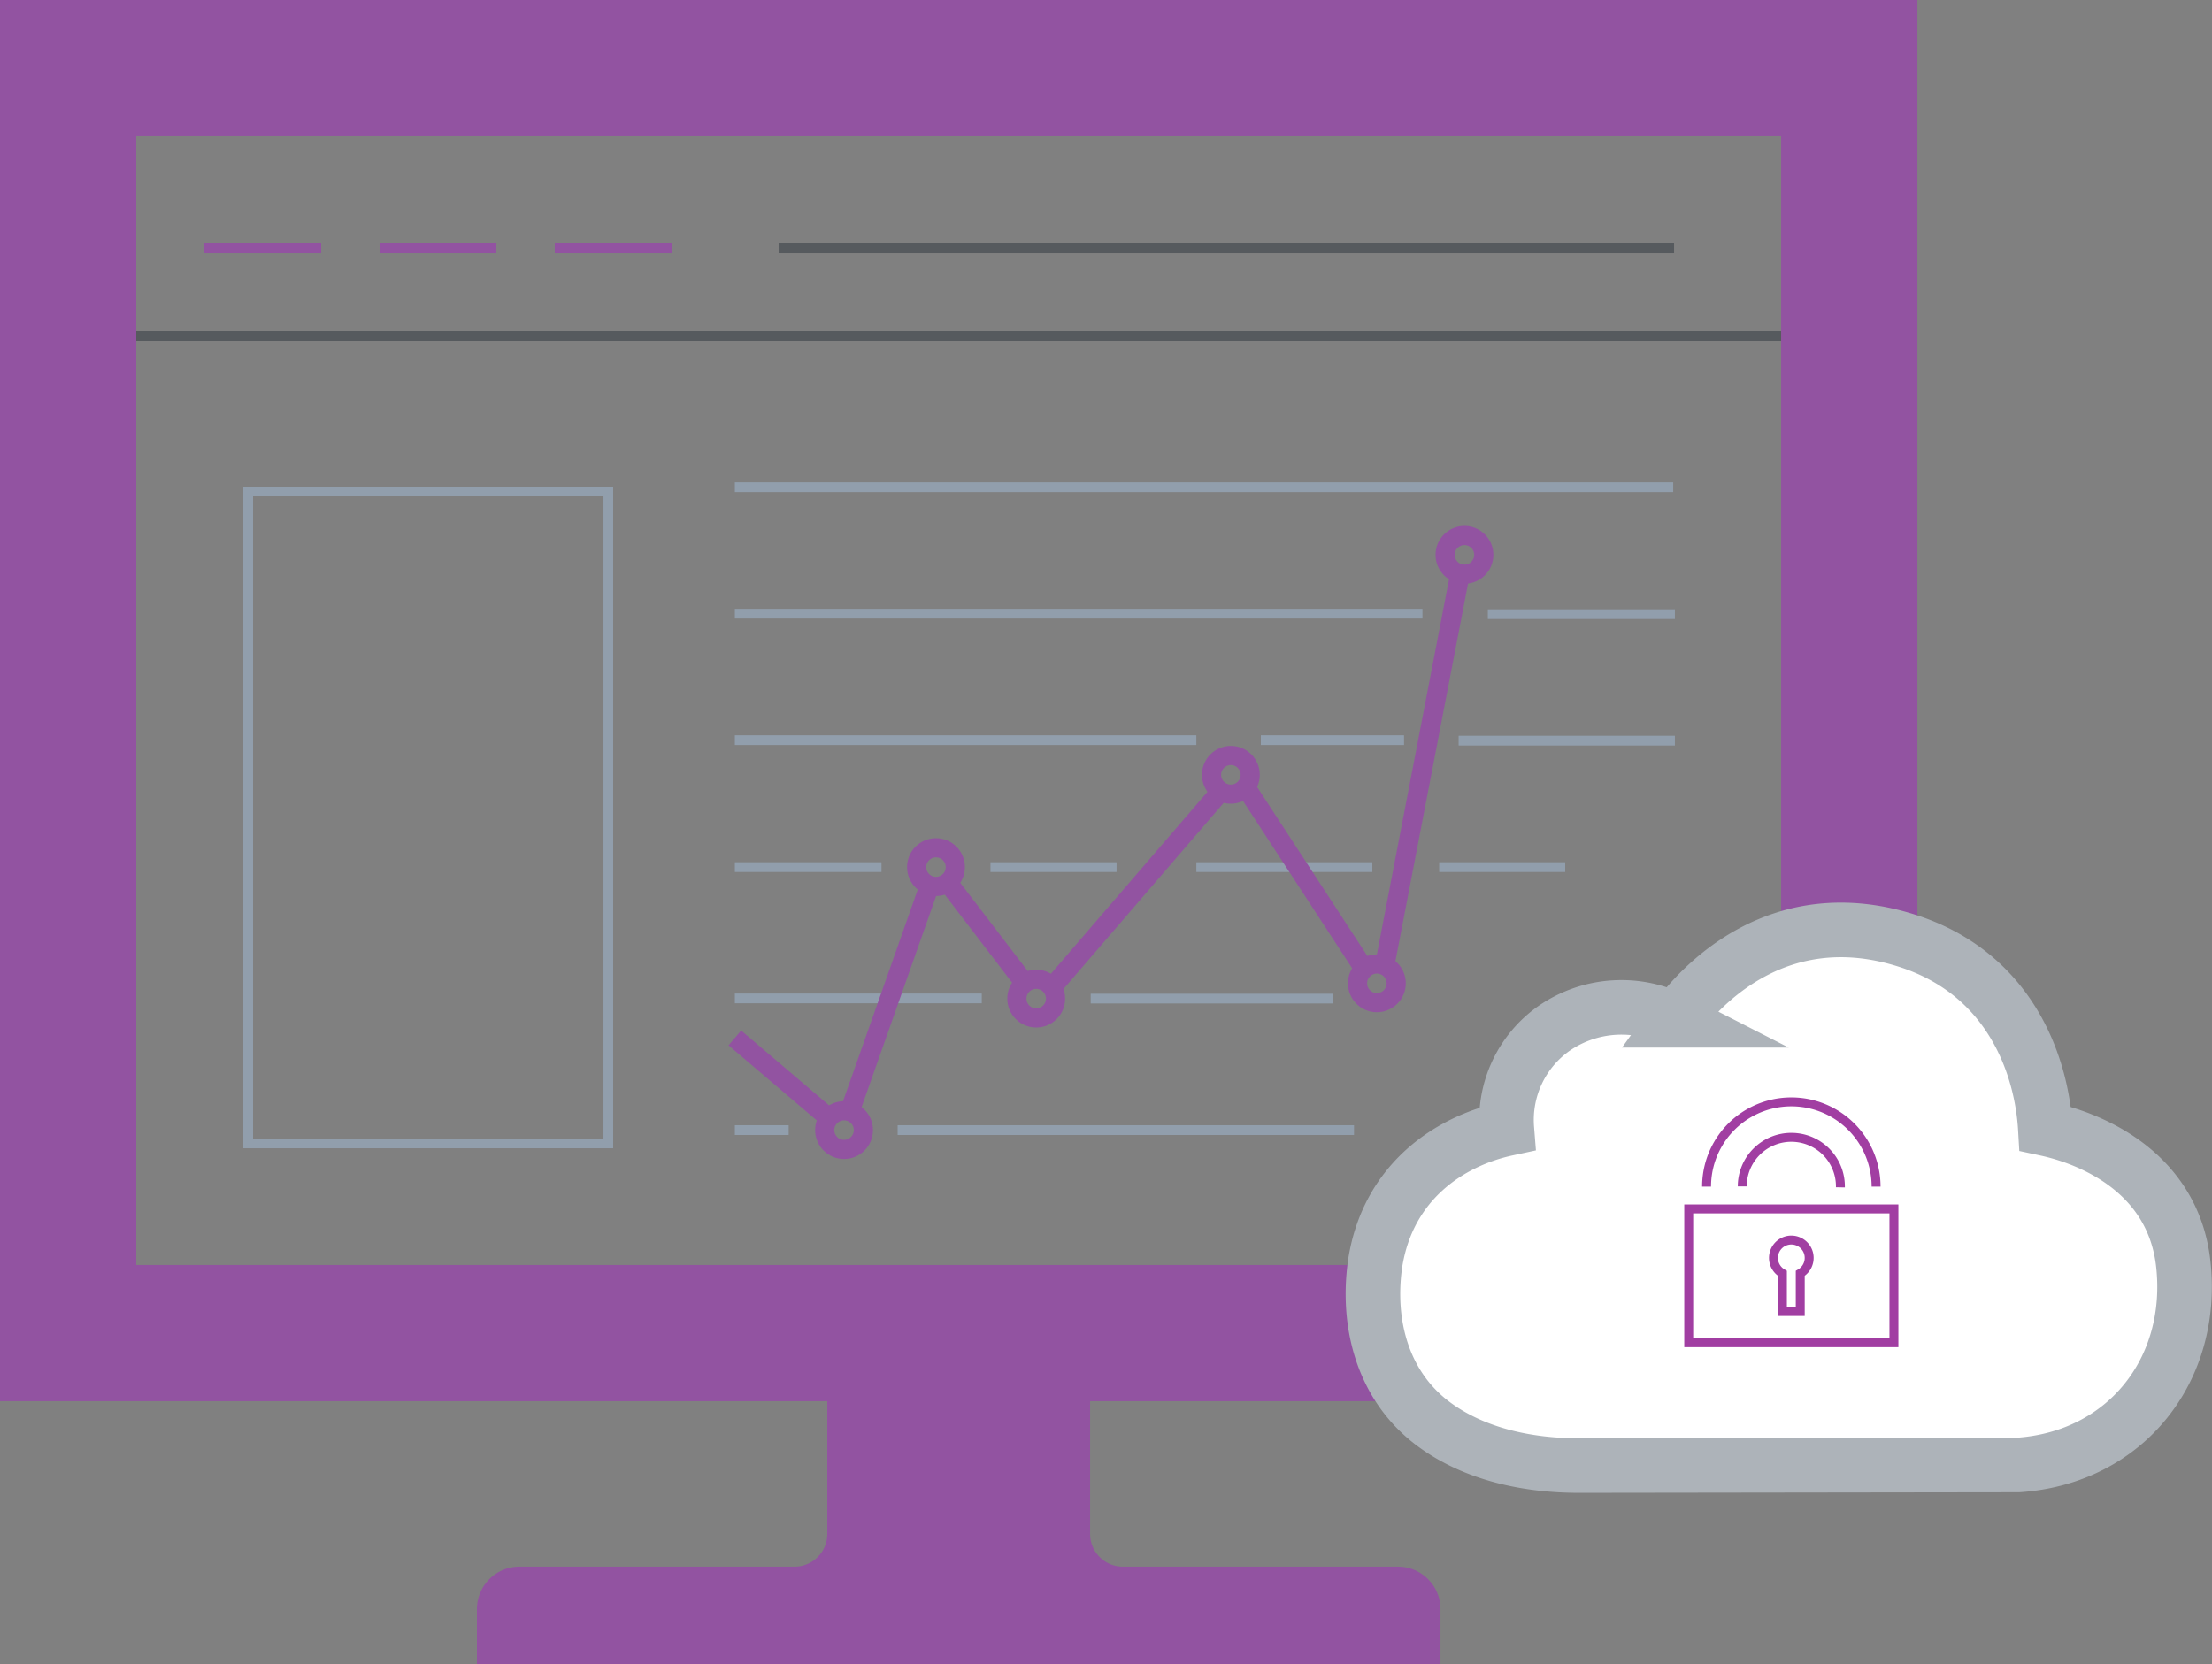 <svg xmlns="http://www.w3.org/2000/svg" width="227.27" height="171" viewBox="0 0 227.27 171"><rect x="0" y="0" width="227.27" height="171" fill="#808080" stroke="none"/><defs><style>.a{fill:#9253a1;}.a,.e,.f,.g,.i{stroke:#9253a1;}.b,.c,.d,.e,.f,.g,.h,.i,.k,.l{fill:none;}.b,.c,.d{stroke:#919eac;}.b,.d,.f,.g,.h,.i,.j,.k,.l{stroke-miterlimit:10;}.d,.e,.f{stroke-width:2px;}.g{stroke-width:1.969px;}.h{stroke:#3b4248;opacity:0.6;}.j{fill:#fff;stroke:#adb3b9;stroke-width:5.608px;}.l{stroke:#a13ea2;stroke-width:0.917px;}.m,.n{stroke:none;}.n{fill:#a13ea2;}</style></defs><g transform="translate(-48.182 -56.405)"><path class="a" d="M48.682,56.9v143h85v14.132a3.868,3.868,0,0,1-3.866,3.868H101.549a3.867,3.867,0,0,0-3.867,3.867h0V226.9h98v-5.133a3.867,3.867,0,0,0-3.867-3.867H163.549a3.867,3.867,0,0,1-3.867-3.867h0V199.9h85V56.9Zm183,130h-170V69.9h170Z"/><line class="b" x2="18.081" transform="translate(171.101 145.512)"/><path class="c" d="M196.048,145.512H209"/><path class="d" d="M157.067,163"/><path class="c" d="M140.407,172.538H187.3"/><line class="b" x2="5.531" transform="translate(123.682 172.538)"/><line class="b" x2="24.936" transform="translate(160.246 159.025)"/><path class="c" d="M123.682,159.005h25.37"/><path class="c" d="M149.946,145.512H162.9"/><line class="b" x2="15.069" transform="translate(123.682 145.512)"/><path class="e" d="M156.632,157.453,173.74,137.57"/><line class="f" x2="7.909" y2="10.342" transform="translate(145.553 147.088)"/><line class="f" y1="23.553" x2="8.313" transform="translate(135.48 147.088)"/><line class="f" x2="9.674" y2="8.234" transform="translate(123.682 163.066)"/><circle class="g" cx="1.987" cy="1.987" r="1.987" transform="translate(152.659 157.038)"/><circle class="g" cx="1.987" cy="1.987" r="1.987" transform="translate(142.362 143.525)"/><circle class="g" cx="1.987" cy="1.987" r="1.987" transform="translate(132.916 170.551)"/><circle class="g" cx="1.987" cy="1.987" r="1.987" transform="translate(172.659 134.038)"/><path class="e" d="M176.252,137.435l12.59,19.305"/><circle class="g" cx="1.987" cy="1.987" r="1.987" transform="translate(187.659 155.467)"/><line class="f" y1="40.062" x2="7.702" transform="translate(190.48 115.405)"/><circle class="g" cx="1.987" cy="1.987" r="1.987" transform="translate(196.659 111.431)"/><path class="c" d="M123.682,132.462H171.1"/><path class="c" d="M123.682,119.462h70.649"/><path class="c" d="M177.725,132.462h14.712"/><path class="c" d="M123.682,106.462h96.411"/><line class="h" x2="169" transform="translate(62.182 90.905)"/><line class="i" x1="12" transform="translate(69.182 81.905)"/><line class="i" x1="12" transform="translate(87.182 81.905)"/><line class="h" x1="92" transform="translate(128.182 81.905)"/><line class="i" x1="12" transform="translate(105.182 81.905)"/><rect class="b" width="37" height="67" transform="translate(73.682 106.905)"/><path class="c" d="M201.048,119.512H220.27"/><path class="c" d="M198.048,132.512H220.27"/><path class="j" d="M255.56,206.951c11.086-.768,18.155-9.864,16.937-20.7-1-8.876-8.612-12.666-14.168-13.859-.373-6.416-3.56-15.955-14.291-19.341-13.052-4.119-21.09,4.556-23.726,8.206a12.176,12.176,0,0,0-12.384.774A11.5,11.5,0,0,0,203,172.4c-5.819,1.254-12.2,5.393-13.526,13.814-.9,6.229.777,12.666,6.034,16.555,4.228,3.127,9.714,4.244,14.886,4.244Z"/><g class="k"><path class="m" d="M221.23,180.18v14.666h22V180.18Z"/><path class="n" d="M 222.147 181.097 L 222.147 193.929 L 242.313 193.929 L 242.313 181.097 L 222.147 181.097 M 221.23 180.18 L 243.23 180.18 L 243.23 194.846 L 221.23 194.846 L 221.23 180.18 Z"/></g><path class="l" d="M240.939,178.346a8.708,8.708,0,0,0-17.417,0"/><path class="l" d="M227.189,178.322a5.042,5.042,0,1,1,10.083.1"/><path class="l" d="M233.147,187.259v3.921h-1.833v-3.921a1.834,1.834,0,1,1,1.833,0Z"/></g></svg>